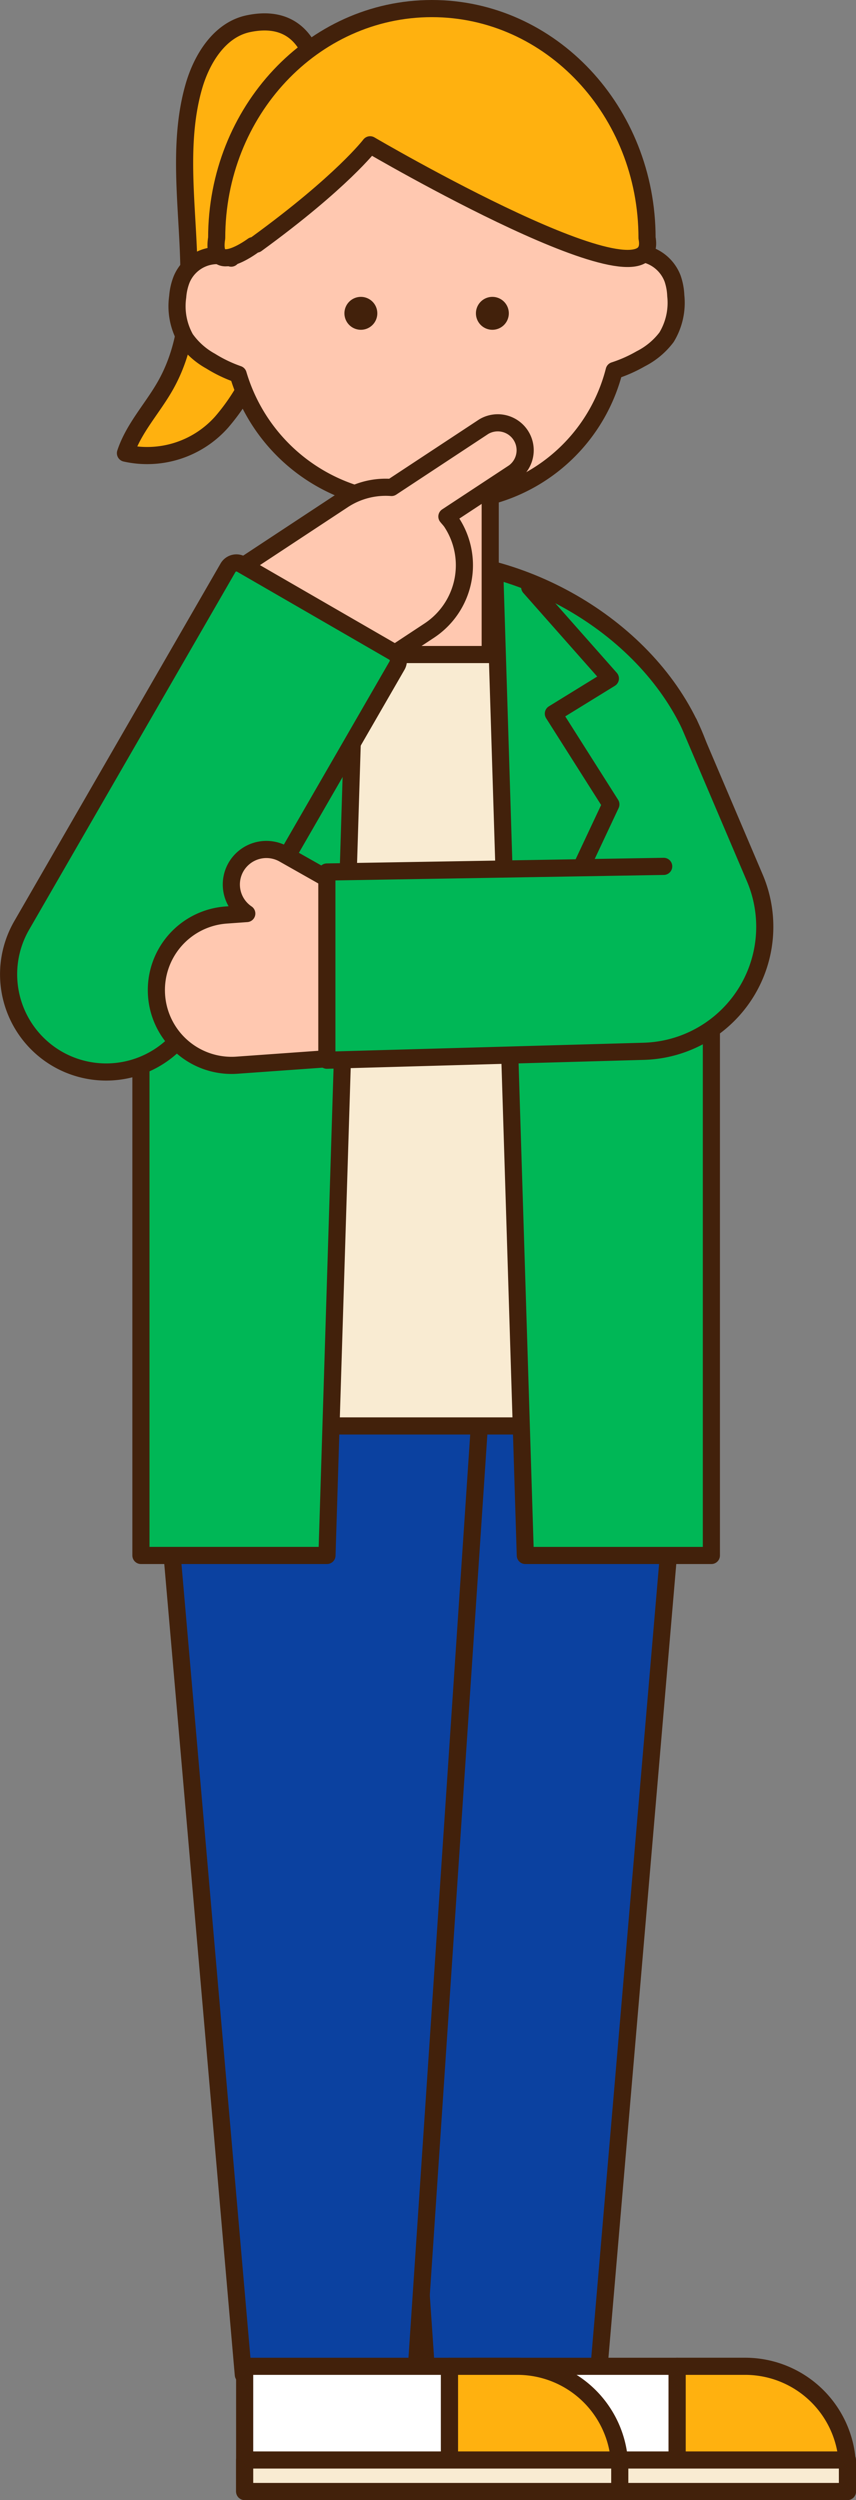 <svg id="グループ_634" data-name="グループ 634" xmlns="http://www.w3.org/2000/svg" xmlns:xlink="http://www.w3.org/1999/xlink" width="49.965" height="145.802" viewBox="0 0 49.965 145.802">
  <rect x="0" y="0" width="49.965" height="145.802" fill="#808080" stroke="none"/>
  <defs>
    <clipPath id="clip-path">
      <rect id="長方形_7030" data-name="長方形 7030" width="49.965" height="145.802" fill="none"/>
    </clipPath>
  </defs>
  <g id="グループ_634-2" data-name="グループ 634" clip-path="url(#clip-path)">
    <path id="パス_19791" data-name="パス 19791" d="M14.495,1.383c-1.671.35-2.719,2.038-3.187,3.68-1.614,5.653,1.238,12.228-1.621,17.365-.755,1.358-1.879,2.525-2.364,4a5.817,5.817,0,0,0,5.622-1.822,12.1,12.1,0,0,0,2.692-5.524c.5-2.01.769-4.079,1.385-6.057.423-1.356,1.007-2.663,1.327-4.047.682-2.941.634-8.537-3.854-7.6" fill="#ffb10f"/>
    <path id="パス_19792" data-name="パス 19792" d="M14.495,1.383c-1.671.35-2.719,2.038-3.187,3.68-1.614,5.653,1.238,12.228-1.621,17.365-.755,1.358-1.879,2.525-2.364,4a5.817,5.817,0,0,0,5.622-1.822,12.1,12.1,0,0,0,2.692-5.524c.5-2.01.769-4.079,1.385-6.057.423-1.356,1.007-2.663,1.327-4.047C19.031,6.038,18.983.442,14.495,1.383Z" fill="none" stroke="#42210b" stroke-linecap="round" stroke-linejoin="round" stroke-width="1"/>
    <path id="パス_19793" data-name="パス 19793" d="M40.042,78.707,20.968,80.928l3.914,57.241H34.956Z" fill="#0b41a0"/>
    <path id="パス_19794" data-name="パス 19794" d="M40.042,78.707,20.968,80.928l3.914,57.241H34.956Z" fill="none" stroke="#42210b" stroke-linecap="round" stroke-linejoin="round" stroke-width="1"/>
    <path id="パス_19795" data-name="パス 19795" d="M9.032,79.04l19.077,2.194L24.278,138.48l-10.075.014Z" fill="#0b41a0"/>
    <path id="パス_19796" data-name="パス 19796" d="M9.032,79.04l19.077,2.194L24.278,138.48l-10.075.014Z" fill="none" stroke="#42210b" stroke-linecap="round" stroke-linejoin="round" stroke-width="1"/>
    <path id="パス_19797" data-name="パス 19797" d="M39.445,17.238a3.45,3.45,0,0,0-.188-1,2.328,2.328,0,0,0-1.481-1.387,2.3,2.3,0,0,0-1.234-.008,3.732,3.732,0,0,0-.322-.3v-.832a11.363,11.363,0,1,0-22.725,0v1.343a2.258,2.258,0,0,0-2.9,1.258,3.446,3.446,0,0,0-.222.99,3.864,3.864,0,0,0,.455,2.448,4.369,4.369,0,0,0,1.464,1.309,8.032,8.032,0,0,0,1.609.77A10.409,10.409,0,0,0,21.078,28.9V39.85h7.536V28.926a10.17,10.17,0,0,0,7.236-7.314,8.092,8.092,0,0,0,1.547-.686,4.357,4.357,0,0,0,1.509-1.258,3.871,3.871,0,0,0,.539-2.43" fill="#ffc8b0"/>
    <path id="パス_19798" data-name="パス 19798" d="M39.445,17.238a3.45,3.45,0,0,0-.188-1,2.328,2.328,0,0,0-1.481-1.387,2.3,2.3,0,0,0-1.234-.008,3.732,3.732,0,0,0-.322-.3v-.832a11.363,11.363,0,1,0-22.725,0v1.343a2.258,2.258,0,0,0-2.9,1.258,3.446,3.446,0,0,0-.222.99,3.864,3.864,0,0,0,.455,2.448,4.369,4.369,0,0,0,1.464,1.309,8.032,8.032,0,0,0,1.609.77A10.409,10.409,0,0,0,21.078,28.9V39.85h7.536V28.926a10.17,10.17,0,0,0,7.236-7.314,8.092,8.092,0,0,0,1.547-.686,4.357,4.357,0,0,0,1.509-1.258A3.871,3.871,0,0,0,39.445,17.238Z" fill="none" stroke="#42210b" stroke-linecap="round" stroke-linejoin="round" stroke-width="1"/>
    <rect id="長方形_7020" data-name="長方形 7020" width="18.633" height="44.988" transform="translate(15.524 38.172)" fill="#f9ebd2"/>
    <rect id="長方形_7021" data-name="長方形 7021" width="18.633" height="44.988" transform="translate(15.524 38.172)" fill="none" stroke="#42210b" stroke-linecap="round" stroke-linejoin="round" stroke-width="1"/>
    <path id="パス_19799" data-name="パス 19799" d="M43.493,138a5.972,5.972,0,0,1,5.972,5.972V145.3H39.521V138Z" fill="#ffb10f"/>
    <path id="パス_19800" data-name="パス 19800" d="M43.493,138a5.972,5.972,0,0,1,5.972,5.972V145.3H39.521V138Z" fill="none" stroke="#42210b" stroke-linecap="round" stroke-linejoin="round" stroke-width="1"/>
    <rect id="長方形_7022" data-name="長方形 7022" width="11.951" height="7.301" transform="translate(27.57 138.001)" fill="#fff"/>
    <rect id="長方形_7023" data-name="長方形 7023" width="11.951" height="7.301" transform="translate(27.57 138.001)" fill="none" stroke="#42210b" stroke-linecap="round" stroke-linejoin="round" stroke-width="1"/>
    <rect id="長方形_7024" data-name="長方形 7024" width="21.895" height="1.837" transform="translate(27.57 143.465)" fill="#f9ebd2"/>
    <rect id="長方形_7025" data-name="長方形 7025" width="21.895" height="1.837" transform="translate(27.57 143.465)" fill="none" stroke="#42210b" stroke-linecap="round" stroke-linejoin="round" stroke-width="1"/>
    <path id="パス_19801" data-name="パス 19801" d="M29.7,18.273a.96.96,0,1,1-.96-.96.96.96,0,0,1,.96.96" fill="#42210b"/>
    <path id="パス_19802" data-name="パス 19802" d="M22.024,18.273a.96.96,0,1,1-.96-.96.96.96,0,0,1,.96.96" fill="#42210b"/>
    <path id="パス_19803" data-name="パス 19803" d="M30.2,138a5.972,5.972,0,0,1,5.972,5.972V145.3H26.233V138Z" fill="#ffb10f"/>
    <path id="パス_19804" data-name="パス 19804" d="M30.2,138a5.972,5.972,0,0,1,5.972,5.972V145.3H26.233V138Z" fill="none" stroke="#42210b" stroke-linecap="round" stroke-linejoin="round" stroke-width="1"/>
    <rect id="長方形_7026" data-name="長方形 7026" width="11.951" height="7.301" transform="translate(14.281 138.001)" fill="#fff"/>
    <rect id="長方形_7027" data-name="長方形 7027" width="11.951" height="7.301" transform="translate(14.281 138.001)" fill="none" stroke="#42210b" stroke-linecap="round" stroke-linejoin="round" stroke-width="1"/>
    <rect id="長方形_7028" data-name="長方形 7028" width="21.895" height="1.837" transform="translate(14.281 143.465)" fill="#f9ebd2"/>
    <rect id="長方形_7029" data-name="長方形 7029" width="21.895" height="1.837" transform="translate(14.281 143.465)" fill="none" stroke="#42210b" stroke-linecap="round" stroke-linejoin="round" stroke-width="1"/>
    <path id="パス_19805" data-name="パス 19805" d="M20.872,33.3C14.194,35.065,8.226,40.684,8.226,47.731V90.713h10.86Z" fill="#00b756"/>
    <path id="パス_19806" data-name="パス 19806" d="M20.872,33.3C14.194,35.065,8.226,40.684,8.226,47.731V90.713h10.86Z" fill="none" stroke="#42210b" stroke-linecap="round" stroke-linejoin="round" stroke-width="1"/>
    <path id="パス_19807" data-name="パス 19807" d="M28.876,33.264l1.787,57.45h10.86V47.731c0-7.01-5.995-12.658-12.647-14.467" fill="#00b756"/>
    <path id="パス_19808" data-name="パス 19808" d="M28.876,33.264l1.787,57.45h10.86V47.731C41.523,40.721,35.528,35.073,28.876,33.264Z" fill="none" stroke="#42210b" stroke-linecap="round" stroke-linejoin="round" stroke-width="1"/>
    <path id="パス_19809" data-name="パス 19809" d="M30.92,34.248l4.708,5.322L32.3,41.619l3.357,5.292-5.48,11.658" fill="none" stroke="#42210b" stroke-linecap="round" stroke-linejoin="round" stroke-width="1"/>
    <path id="パス_19810" data-name="パス 19810" d="M18.885,34.248,14.177,39.57l3.33,2.049L14.15,46.911l5.48,11.658" fill="none" stroke="#42210b" stroke-linecap="round" stroke-linejoin="round" stroke-width="1"/>
    <path id="パス_19811" data-name="パス 19811" d="M26.353,30.454h0c-.08-.121-.18-.219-.268-.33L30,27.548a1.6,1.6,0,0,0-1.758-2.669l-5.389,3.55a4.52,4.52,0,0,0-2.816.725l-5.644,3.718,5.021,7.622,5.644-3.719a4.563,4.563,0,0,0,1.3-6.321" fill="#ffc8b0"/>
    <path id="パス_19812" data-name="パス 19812" d="M26.353,30.454h0c-.08-.121-.18-.219-.268-.33L30,27.548a1.6,1.6,0,0,0-1.758-2.669l-5.389,3.55a4.52,4.52,0,0,0-2.816.725l-5.644,3.718,5.021,7.622,5.644-3.719A4.563,4.563,0,0,0,26.353,30.454Z" fill="none" stroke="#42210b" stroke-linecap="round" stroke-linejoin="round" stroke-width="1"/>
    <path id="パス_19813" data-name="パス 19813" d="M3.35,61.756h0a5.7,5.7,0,0,1-2.085-7.783l12.043-20.86a.567.567,0,0,1,.774-.208l8.887,5.132a.566.566,0,0,1,.208.773L11.133,59.671A5.7,5.7,0,0,1,3.35,61.756" fill="#00b756"/>
    <path id="パス_19814" data-name="パス 19814" d="M3.35,61.756h0a5.7,5.7,0,0,1-2.085-7.783l12.043-20.86a.567.567,0,0,1,.774-.208l8.887,5.132a.566.566,0,0,1,.208.773L11.133,59.671A5.7,5.7,0,0,1,3.35,61.756Z" fill="none" stroke="#42210b" stroke-linecap="round" stroke-linejoin="round" stroke-width="1"/>
    <path id="パス_19815" data-name="パス 19815" d="M14.968,14.237c5-3.635,6.635-5.793,6.635-5.793s17.055,10,16.165,5.435C37.768,6.49,32.145.5,25.208.5s-12.56,5.99-12.56,13.379c-.378,2.309,2.117.446,2.117.446" fill="#ffb10f"/>
    <path id="パス_19816" data-name="パス 19816" d="M14.968,14.237c5-3.635,6.635-5.793,6.635-5.793s17.055,10,16.165,5.435C37.768,6.49,32.145.5,25.208.5s-12.56,5.99-12.56,13.379c-.378,2.309,2.117.446,2.117.446" fill="none" stroke="#42210b" stroke-linecap="round" stroke-linejoin="round" stroke-width="1"/>
    <path id="パス_19817" data-name="パス 19817" d="M13.772,50.57a2.042,2.042,0,0,0,.633,2.707l-1.2.086a4.39,4.39,0,0,0,.625,8.758l8.564-.611-.625-8.758-5.2-2.94a2.05,2.05,0,0,0-2.8.758" fill="#ffc8b0"/>
    <path id="パス_19818" data-name="パス 19818" d="M13.772,50.57a2.042,2.042,0,0,0,.633,2.707l-1.2.086a4.39,4.39,0,0,0,.625,8.758l8.564-.611-.625-8.758-5.2-2.94A2.05,2.05,0,0,0,13.772,50.57Z" fill="none" stroke="#42210b" stroke-linecap="round" stroke-linejoin="round" stroke-width="1"/>
    <path id="パス_19819" data-name="パス 19819" d="M40.212,42.17l3.847,9.03a7.266,7.266,0,0,1-6.48,10.111l-18.5.52V50.854l19.661-.328" fill="#00b756"/>
    <path id="パス_19820" data-name="パス 19820" d="M40.212,42.17l3.847,9.03a7.266,7.266,0,0,1-6.48,10.111l-18.5.52V50.854l19.661-.328" fill="none" stroke="#42210b" stroke-linecap="round" stroke-linejoin="round" stroke-width="1"/>
  </g>
</svg>

